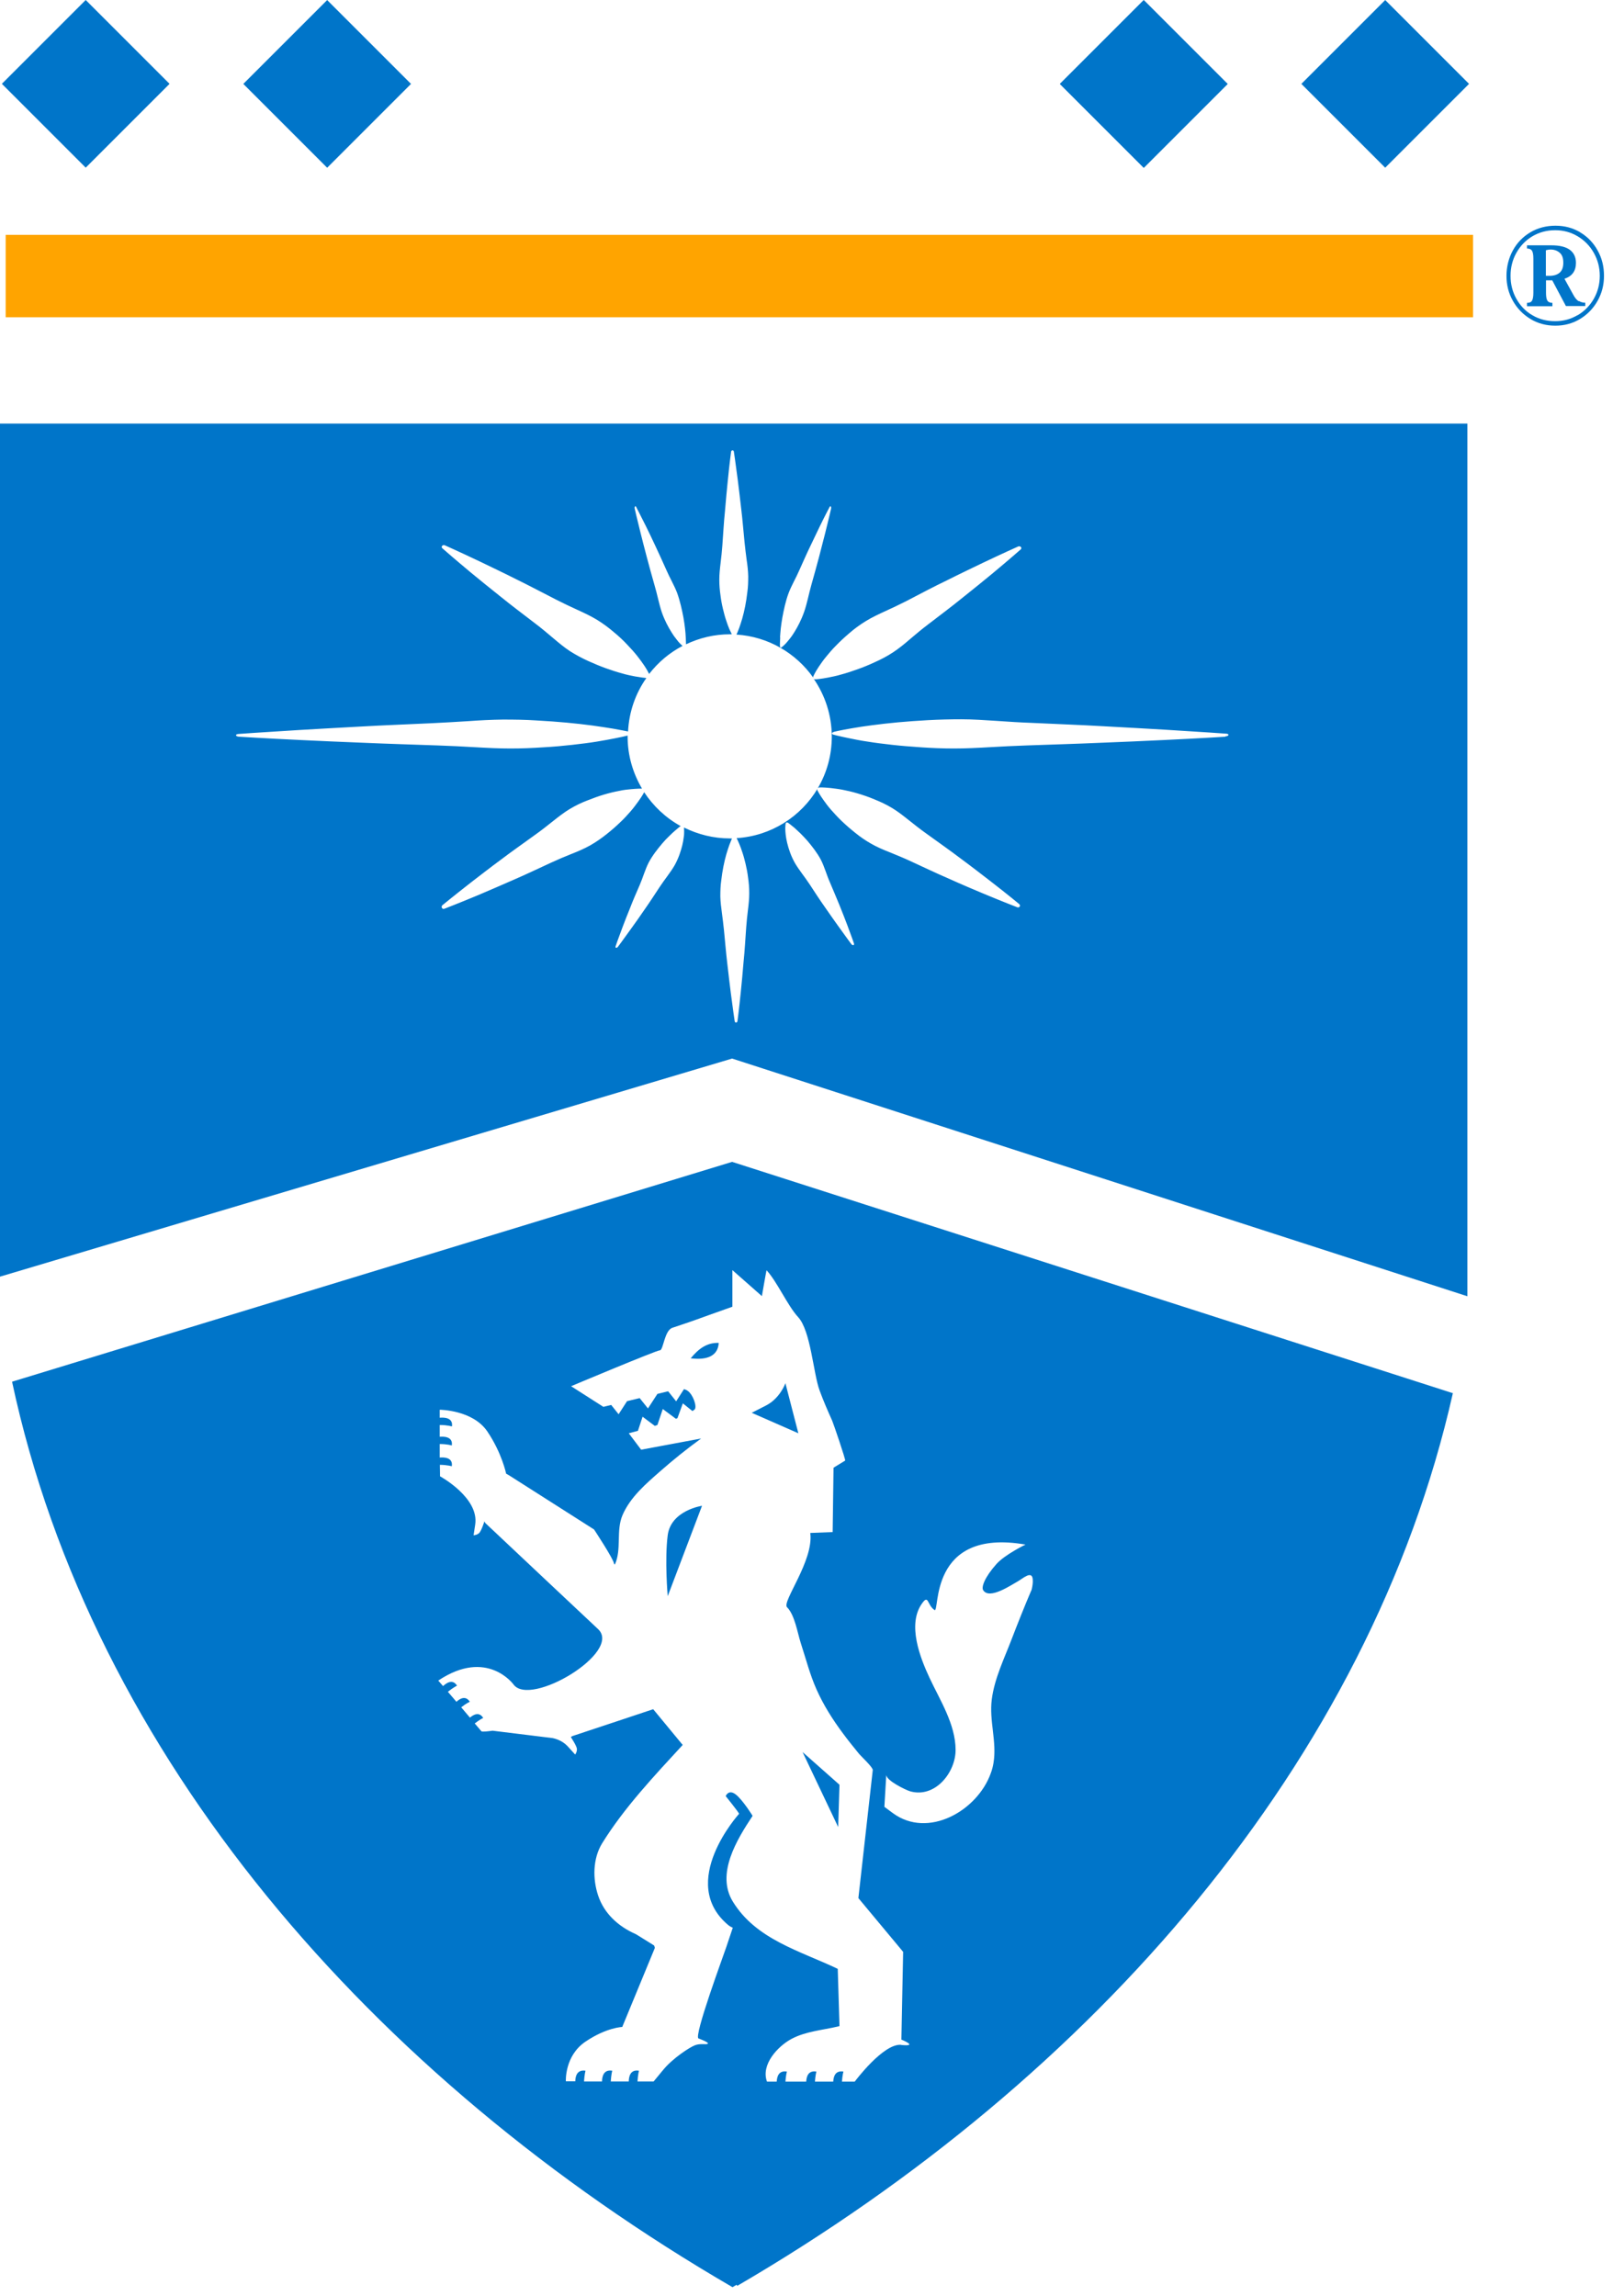 <?xml version="1.0" encoding="UTF-8"?> <svg xmlns="http://www.w3.org/2000/svg" width="111" height="158" viewBox="0 0 111 158" fill="none"><path d="M101.37 16.164H0.39V21.834H101.37V16.164Z" fill="#FFA400"></path><path d="M84.479 5.778L78.709 0.008L72.939 5.778L78.709 11.548L84.479 5.778Z" fill="#0075C9"></path><path d="M84.479 5.778L78.709 0.008L72.939 5.778L78.709 11.548L84.479 5.778Z" fill="#0075C9"></path><path d="M101.094 5.773L95.324 0.003L89.554 5.773L95.324 11.543L101.094 5.773Z" fill="#0075C9"></path><path d="M5.899 2.5706e-05L0.129 5.77L5.899 11.54L11.669 5.77L5.899 2.5706e-05Z" fill="#0075C9"></path><path d="M22.514 0.005L16.744 5.775L22.514 11.545L28.284 5.775L22.514 0.005Z" fill="#0075C9"></path><path d="M108.73 15.984C109.24 16.284 109.65 16.704 109.94 17.234C110.24 17.764 110.38 18.344 110.38 18.984C110.38 19.624 110.23 20.184 109.94 20.704C109.64 21.234 109.24 21.644 108.73 21.954C108.22 22.264 107.65 22.414 107.03 22.414C106.41 22.414 105.83 22.264 105.32 21.954C104.81 21.644 104.4 21.224 104.11 20.704C103.81 20.174 103.67 19.604 103.67 18.984C103.67 18.364 103.82 17.764 104.11 17.234C104.4 16.704 104.8 16.294 105.32 15.984C105.83 15.684 106.41 15.534 107.04 15.534C107.67 15.534 108.23 15.684 108.74 15.984H108.73ZM108.57 21.694C109.04 21.414 109.41 21.034 109.68 20.564C109.95 20.084 110.09 19.564 110.09 18.984C110.09 18.404 109.95 17.884 109.68 17.404C109.41 16.924 109.04 16.544 108.57 16.264C108.1 15.984 107.59 15.844 107.02 15.844C106.45 15.844 105.92 15.984 105.45 16.264C104.98 16.544 104.62 16.924 104.35 17.404C104.08 17.884 103.95 18.414 103.95 18.984C103.95 19.554 104.08 20.084 104.35 20.564C104.62 21.044 104.98 21.424 105.45 21.694C105.92 21.974 106.44 22.104 107.02 22.104C107.6 22.104 108.1 21.964 108.57 21.684V21.694ZM108.65 20.714C108.78 20.794 108.93 20.834 109.09 20.834V21.064H107.76L106.82 19.294H106.39V20.144C106.39 20.404 106.42 20.584 106.48 20.684C106.54 20.784 106.66 20.844 106.83 20.844V21.074H105.08V20.844C105.26 20.844 105.38 20.794 105.43 20.684C105.49 20.584 105.52 20.394 105.52 20.144V17.804C105.52 17.544 105.49 17.364 105.43 17.264C105.37 17.164 105.25 17.104 105.08 17.104V16.884H106.75C107.32 16.884 107.74 16.984 108.03 17.194C108.31 17.404 108.45 17.704 108.45 18.094C108.45 18.644 108.19 19.014 107.66 19.184L108.26 20.274C108.38 20.504 108.51 20.654 108.64 20.734L108.65 20.714ZM106.63 18.984C106.92 18.984 107.15 18.914 107.32 18.774C107.49 18.634 107.58 18.404 107.58 18.084C107.58 17.764 107.5 17.534 107.33 17.394C107.17 17.254 106.96 17.174 106.71 17.174C106.59 17.174 106.48 17.194 106.38 17.224V18.984H106.63Z" fill="#0075C9"></path><path d="M0.37 29.154H0V87.864L50.38 72.854L100.98 89.214V29.154H0.37ZM53.68 43.854C53.69 43.674 53.71 43.474 53.73 43.244C53.76 43.014 53.79 42.764 53.84 42.494C53.94 41.964 54.06 41.374 54.27 40.814C54.48 40.264 54.78 39.774 55.02 39.214C55.27 38.664 55.51 38.104 55.76 37.594C56 37.084 56.23 36.614 56.42 36.214C56.81 35.414 57.09 34.894 57.09 34.894C57.11 34.854 57.14 34.834 57.16 34.844C57.19 34.864 57.21 34.944 57.19 35.014C57.19 35.014 57.04 35.684 56.79 36.674C56.66 37.164 56.52 37.734 56.36 38.344C56.2 38.954 56.02 39.594 55.84 40.234C55.66 40.864 55.53 41.574 55.33 42.134C55.13 42.694 54.89 43.144 54.66 43.514C54.55 43.694 54.44 43.854 54.33 43.984C54.23 44.114 54.13 44.224 54.05 44.314C53.88 44.484 53.77 44.564 53.77 44.564C53.72 44.594 53.67 44.544 53.67 44.434C53.67 44.434 53.67 44.214 53.69 43.864L53.68 43.854ZM58.74 65.054C58.74 65.054 58.63 65.044 58.59 64.984C58.59 64.984 58.21 64.474 57.66 63.704C57.39 63.324 57.07 62.874 56.74 62.394C56.4 61.914 56.07 61.404 55.73 60.884C55.4 60.374 54.97 59.864 54.69 59.374C54.42 58.884 54.27 58.424 54.17 58.014C54.12 57.814 54.09 57.624 54.07 57.464C54.05 57.294 54.04 57.154 54.04 57.034C54.04 56.794 54.07 56.654 54.07 56.654C54.09 56.594 54.16 56.584 54.24 56.634C54.24 56.634 54.41 56.754 54.66 56.964C54.78 57.074 54.92 57.204 55.08 57.354C55.23 57.504 55.39 57.674 55.56 57.864C55.88 58.244 56.23 58.684 56.49 59.174C56.74 59.664 56.88 60.204 57.11 60.724C57.33 61.254 57.56 61.774 57.76 62.274C57.96 62.764 58.14 63.234 58.29 63.624C58.59 64.414 58.77 64.944 58.77 64.944C58.78 64.984 58.77 65.014 58.75 65.034L58.74 65.054ZM70.19 62.364C70.16 62.434 70.08 62.474 70.01 62.444C70.01 62.444 69.07 62.084 67.68 61.504C66.99 61.214 66.18 60.874 65.32 60.484C64.46 60.114 63.56 59.684 62.65 59.264C62.2 59.054 61.73 58.864 61.27 58.674C60.81 58.494 60.36 58.304 59.96 58.074C59.55 57.844 59.18 57.584 58.85 57.314C58.51 57.044 58.2 56.774 57.92 56.504C57.64 56.234 57.4 55.974 57.19 55.734C56.98 55.494 56.81 55.264 56.67 55.064C56.39 54.674 56.26 54.414 56.26 54.414C56.25 54.394 56.24 54.374 56.24 54.344C56.24 54.314 56.26 54.294 56.27 54.264C55.12 56.204 53.07 57.534 50.69 57.684C50.74 57.774 50.8 57.904 50.87 58.074C50.94 58.244 51.02 58.444 51.09 58.674C51.17 58.904 51.24 59.174 51.31 59.464C51.38 59.754 51.44 60.074 51.48 60.404C51.53 60.744 51.56 61.094 51.56 61.474C51.56 61.844 51.52 62.234 51.47 62.634C51.42 63.034 51.38 63.434 51.35 63.834C51.29 64.634 51.25 65.434 51.17 66.194C51.11 66.944 51.04 67.654 50.98 68.254C50.86 69.464 50.75 70.274 50.75 70.274C50.75 70.334 50.69 70.384 50.64 70.374C50.6 70.374 50.57 70.334 50.56 70.294C50.56 70.294 50.44 69.514 50.29 68.334C50.22 67.744 50.13 67.064 50.05 66.324C49.96 65.584 49.9 64.804 49.82 64.014C49.78 63.624 49.73 63.224 49.68 62.844C49.63 62.464 49.58 62.084 49.57 61.704C49.57 61.334 49.58 60.964 49.63 60.624C49.67 60.274 49.72 59.944 49.78 59.644C49.84 59.334 49.91 59.054 49.98 58.804C50.05 58.554 50.13 58.334 50.19 58.154C50.27 57.944 50.33 57.794 50.37 57.704C50.32 57.704 50.27 57.704 50.23 57.704C49.09 57.704 48.02 57.424 47.07 56.954C47.07 57.014 47.08 57.094 47.08 57.204C47.08 57.324 47.08 57.474 47.05 57.634C47.03 57.804 47 57.984 46.95 58.184C46.85 58.584 46.7 59.054 46.43 59.544C46.15 60.034 45.73 60.534 45.39 61.054C45.05 61.564 44.72 62.084 44.38 62.564C44.05 63.044 43.74 63.494 43.46 63.874C42.91 64.644 42.53 65.154 42.53 65.154C42.49 65.214 42.42 65.244 42.38 65.224C42.35 65.214 42.35 65.174 42.36 65.134C42.36 65.134 42.54 64.604 42.84 63.814C42.99 63.414 43.17 62.954 43.37 62.464C43.56 61.964 43.79 61.444 44.02 60.914C44.25 60.384 44.39 59.854 44.64 59.364C44.9 58.874 45.25 58.434 45.57 58.054C45.73 57.864 45.89 57.694 46.05 57.544C46.2 57.394 46.34 57.264 46.47 57.154C46.64 57.004 46.78 56.894 46.84 56.854C45.82 56.294 44.96 55.484 44.33 54.524C44.32 54.544 44.19 54.794 43.92 55.164C43.78 55.354 43.61 55.594 43.4 55.834C43.19 56.074 42.95 56.344 42.67 56.604C42.39 56.874 42.08 57.144 41.74 57.414C41.4 57.684 41.03 57.944 40.63 58.174C40.22 58.404 39.78 58.594 39.32 58.774C38.86 58.954 38.4 59.154 37.94 59.364C37.03 59.784 36.13 60.214 35.27 60.584C34.41 60.964 33.61 61.304 32.91 61.604C31.52 62.184 30.58 62.544 30.58 62.544C30.51 62.574 30.43 62.544 30.4 62.464C30.38 62.404 30.4 62.344 30.44 62.304C30.44 62.304 31.22 61.664 32.41 60.734C33.01 60.274 33.7 59.734 34.46 59.174C35.21 58.604 36.03 58.034 36.84 57.444C37.25 57.154 37.64 56.844 38.03 56.534C38.42 56.224 38.8 55.924 39.2 55.684C39.6 55.444 40.01 55.244 40.41 55.094C40.81 54.934 41.2 54.794 41.57 54.684C41.94 54.574 42.28 54.494 42.6 54.434C42.91 54.364 43.2 54.334 43.43 54.314C43.86 54.274 44.13 54.274 44.18 54.274C43.56 53.224 43.19 52.004 43.19 50.694C43.19 50.674 43.19 50.654 43.19 50.624C43.01 50.674 42.72 50.734 42.32 50.814C41.97 50.884 41.54 50.964 41.05 51.044C40.56 51.124 39.99 51.194 39.38 51.264C38.76 51.334 38.09 51.394 37.38 51.434C36.67 51.484 35.91 51.514 35.12 51.514C34.33 51.514 33.5 51.474 32.66 51.424C31.82 51.374 30.96 51.334 30.11 51.304C28.41 51.244 26.71 51.194 25.11 51.124C23.51 51.064 22.02 50.994 20.74 50.934C18.18 50.814 16.46 50.704 16.46 50.704C16.33 50.704 16.23 50.644 16.24 50.594C16.24 50.554 16.32 50.524 16.41 50.514C16.41 50.514 18.07 50.394 20.56 50.244C21.81 50.174 23.26 50.084 24.82 50.004C26.38 49.914 28.05 49.854 29.72 49.774C30.55 49.734 31.39 49.684 32.2 49.634C33.02 49.574 33.82 49.534 34.61 49.524C35.4 49.524 36.17 49.534 36.91 49.584C37.64 49.624 38.34 49.674 38.99 49.734C39.64 49.794 40.24 49.864 40.77 49.934C41.3 50.004 41.77 50.084 42.16 50.144C42.67 50.234 43.02 50.304 43.22 50.344C43.29 48.974 43.74 47.714 44.48 46.664C44.36 46.654 44.09 46.624 43.7 46.554C43.44 46.504 43.13 46.444 42.8 46.344C42.46 46.254 42.09 46.134 41.7 45.994C41.31 45.854 40.9 45.684 40.48 45.494C40.06 45.304 39.63 45.074 39.22 44.814C38.81 44.544 38.43 44.224 38.04 43.894C37.65 43.564 37.26 43.234 36.85 42.924C36.03 42.294 35.2 41.674 34.45 41.064C33.69 40.464 33 39.894 32.4 39.404C31.21 38.414 30.44 37.734 30.44 37.734C30.38 37.684 30.38 37.604 30.44 37.554C30.49 37.514 30.56 37.504 30.62 37.534C30.62 37.534 31.61 37.974 33.06 38.664C33.78 39.014 34.63 39.414 35.52 39.864C36.42 40.304 37.36 40.804 38.3 41.284C38.77 41.524 39.26 41.754 39.74 41.974C40.22 42.194 40.69 42.414 41.11 42.674C41.53 42.934 41.9 43.214 42.24 43.504C42.58 43.784 42.89 44.074 43.15 44.354C43.42 44.634 43.66 44.904 43.85 45.144C44.05 45.394 44.21 45.624 44.34 45.814C44.52 46.084 44.62 46.284 44.67 46.384C45.29 45.584 46.07 44.924 46.97 44.454C46.93 44.414 46.88 44.374 46.82 44.314C46.74 44.234 46.64 44.124 46.54 43.984C46.43 43.854 46.32 43.694 46.21 43.514C45.98 43.144 45.74 42.704 45.54 42.134C45.35 41.564 45.22 40.864 45.03 40.234C44.85 39.594 44.67 38.964 44.51 38.344C44.35 37.734 44.2 37.164 44.08 36.674C43.83 35.684 43.68 35.014 43.68 35.014C43.66 34.934 43.68 34.864 43.71 34.844C43.73 34.834 43.76 34.844 43.78 34.894C43.78 34.894 44.05 35.414 44.45 36.214C44.65 36.614 44.87 37.084 45.11 37.594C45.35 38.104 45.6 38.654 45.85 39.214C46.09 39.774 46.39 40.264 46.6 40.814C46.8 41.374 46.93 41.964 47.03 42.494C47.08 42.754 47.11 43.014 47.14 43.244C47.17 43.474 47.18 43.684 47.19 43.854C47.2 44.084 47.21 44.254 47.21 44.344C48.13 43.904 49.15 43.654 50.23 43.654C50.27 43.654 50.32 43.654 50.36 43.654C50.32 43.564 50.26 43.444 50.19 43.294C50.12 43.124 50.04 42.924 49.97 42.694C49.89 42.464 49.82 42.194 49.75 41.904C49.68 41.614 49.62 41.294 49.58 40.964C49.53 40.624 49.5 40.274 49.5 39.894C49.5 39.524 49.54 39.134 49.59 38.734C49.64 38.334 49.68 37.934 49.71 37.534C49.77 36.734 49.81 35.934 49.89 35.174C49.95 34.424 50.02 33.714 50.08 33.114C50.2 31.904 50.31 31.094 50.31 31.094C50.31 31.034 50.37 30.984 50.42 30.994C50.46 30.994 50.49 31.034 50.5 31.074C50.5 31.074 50.62 31.854 50.77 33.034C50.84 33.624 50.93 34.304 51.01 35.044C51.1 35.784 51.16 36.564 51.24 37.354C51.28 37.744 51.33 38.144 51.38 38.524C51.44 38.914 51.48 39.284 51.49 39.664C51.49 40.034 51.48 40.404 51.43 40.744C51.39 41.094 51.34 41.424 51.28 41.724C51.22 42.034 51.15 42.314 51.08 42.564C51.01 42.814 50.93 43.034 50.87 43.214C50.79 43.424 50.73 43.574 50.68 43.674C52.87 43.814 54.78 44.954 55.97 46.644C55.96 46.614 55.95 46.574 55.97 46.544C55.97 46.544 56.08 46.284 56.34 45.894C56.47 45.704 56.63 45.464 56.83 45.224C57.03 44.974 57.26 44.704 57.53 44.434C57.8 44.154 58.1 43.874 58.44 43.584C58.77 43.294 59.15 43.014 59.57 42.754C59.99 42.494 60.46 42.274 60.94 42.054C61.42 41.834 61.91 41.604 62.38 41.364C63.32 40.874 64.26 40.374 65.16 39.944C66.05 39.494 66.9 39.094 67.62 38.744C69.07 38.054 70.06 37.614 70.06 37.614C70.12 37.584 70.19 37.594 70.24 37.634C70.3 37.684 70.3 37.764 70.24 37.814C70.24 37.814 69.47 38.494 68.28 39.484C67.68 39.974 66.99 40.544 66.23 41.144C65.48 41.754 64.65 42.374 63.83 43.004C63.42 43.314 63.03 43.644 62.64 43.974C62.26 44.304 61.87 44.624 61.46 44.894C61.05 45.164 60.63 45.384 60.2 45.574C59.78 45.774 59.37 45.934 58.98 46.074C58.59 46.214 58.22 46.334 57.88 46.424C57.55 46.524 57.23 46.584 56.98 46.634C56.46 46.734 56.14 46.754 56.14 46.754C56.12 46.754 56.09 46.754 56.06 46.754C56.02 46.744 56 46.714 55.98 46.694C56.77 47.834 57.24 49.214 57.24 50.704C57.24 51.994 56.89 53.204 56.28 54.244C56.31 54.224 56.34 54.204 56.38 54.194C56.38 54.194 56.67 54.184 57.15 54.234C57.39 54.264 57.67 54.294 57.98 54.354C58.29 54.414 58.64 54.494 59.01 54.604C59.38 54.714 59.77 54.844 60.17 55.014C60.57 55.174 60.98 55.364 61.38 55.604C61.78 55.844 62.16 56.144 62.55 56.454C62.94 56.764 63.33 57.074 63.74 57.364C64.55 57.954 65.37 58.524 66.12 59.094C66.88 59.654 67.57 60.194 68.17 60.654C69.36 61.574 70.14 62.224 70.14 62.224C70.18 62.264 70.2 62.324 70.18 62.384L70.19 62.364ZM84.32 50.704C84.32 50.704 82.61 50.814 80.04 50.934C78.76 50.994 77.26 51.064 75.67 51.124C74.07 51.194 72.37 51.244 70.67 51.304C69.82 51.334 68.96 51.374 68.12 51.424C67.28 51.474 66.45 51.514 65.66 51.514C64.87 51.514 64.11 51.484 63.4 51.434C62.69 51.384 62.02 51.334 61.4 51.264C60.78 51.194 60.22 51.124 59.73 51.044C59.23 50.974 58.81 50.884 58.46 50.814C57.76 50.674 57.36 50.564 57.36 50.564C57.33 50.564 57.3 50.544 57.28 50.524C57.21 50.474 57.27 50.404 57.4 50.364C57.4 50.364 57.85 50.254 58.62 50.124C59.01 50.054 59.47 49.984 60.01 49.914C60.54 49.844 61.14 49.774 61.79 49.714C62.44 49.654 63.14 49.604 63.87 49.564C64.61 49.524 65.38 49.504 66.17 49.504C66.96 49.504 67.76 49.564 68.58 49.614C69.4 49.674 70.23 49.724 71.06 49.754C72.73 49.834 74.4 49.894 75.96 49.984C77.52 50.064 78.98 50.154 80.22 50.224C82.71 50.374 84.37 50.494 84.37 50.494C84.46 50.494 84.54 50.534 84.54 50.574C84.54 50.624 84.45 50.674 84.32 50.684V50.704Z" fill="#0075C9"></path><path d="M47.53 93.484C48.75 93.634 49.41 93.264 49.46 92.424C48.63 92.394 48.06 92.844 47.53 93.484Z" fill="#0075C9"></path><path d="M45.95 105.654C45.73 107.364 45.95 109.854 45.95 109.854L48.31 103.634C48.31 103.634 46.18 103.944 45.95 105.654Z" fill="#0075C9"></path><path d="M57.68 125.744L57.77 122.834L55.23 120.584L57.68 125.744Z" fill="#0075C9"></path><path d="M54.05 95.194C54.05 95.194 53.69 96.234 52.71 96.734L51.73 97.234L54.94 98.644L54.05 95.204V95.194Z" fill="#0075C9"></path><path d="M50.38 79.964L0.83 95.094C6.33 120.834 25.54 142.964 50.41 157.414C50.51 157.354 50.6 157.294 50.7 157.244L50.73 157.324C75.27 143.014 94.27 121.234 99.98 95.884L50.38 79.964ZM62.02 140.734C60.79 140.614 58.82 143.264 58.82 143.264C58.82 143.264 58.47 143.264 57.94 143.264C57.97 142.824 58.04 142.574 58.04 142.574C57.47 142.484 57.36 142.924 57.34 143.264C56.95 143.264 56.52 143.264 56.08 143.264C56.11 142.824 56.18 142.574 56.18 142.574C55.61 142.484 55.5 142.924 55.48 143.264C54.97 143.264 54.47 143.264 54.05 143.264C54.08 142.834 54.15 142.574 54.15 142.574C53.58 142.484 53.47 142.924 53.45 143.264C53.05 143.264 52.78 143.264 52.78 143.264C52.35 142.094 53.52 140.834 54.47 140.324C55.45 139.804 56.59 139.724 57.65 139.474C57.73 139.454 57.77 139.444 57.77 139.444L57.65 135.504C55.05 134.264 52.03 133.484 50.43 130.874C49.26 128.964 50.7 126.624 51.79 124.974C51.79 124.974 51.11 123.864 50.62 123.494C50.13 123.124 49.94 123.614 49.94 123.614C49.94 123.614 50.88 124.784 50.86 124.834C50.86 124.834 46.58 129.554 50.13 132.504C50.24 132.594 50.43 132.684 50.43 132.664C50.28 133.114 50.13 133.554 49.98 134.004C49.82 134.494 47.72 140.164 48.07 140.294C48.07 140.294 48.81 140.564 48.71 140.654C48.6 140.744 48.2 140.614 47.82 140.764C47.44 140.914 46.3 141.654 45.64 142.454L44.98 143.254H43.87C43.9 142.784 43.97 142.514 43.97 142.514C43.38 142.414 43.27 142.914 43.27 143.254H42.03C42.06 142.784 42.13 142.514 42.13 142.514C41.54 142.414 41.43 142.914 41.43 143.254H40.19C40.22 142.784 40.29 142.514 40.29 142.514C39.7 142.424 39.59 142.914 39.59 143.244H38.94C38.94 143.244 38.84 141.494 40.29 140.514C41.74 139.534 42.82 139.504 42.82 139.504L45.06 134.074C45.06 134.014 45.04 133.954 45.01 133.894L43.82 133.154C43.77 133.124 43.73 133.104 43.73 133.104C42.55 132.584 41.57 131.694 41.16 130.454C40.78 129.314 40.79 127.924 41.43 126.874C42.95 124.414 45.03 122.214 46.98 120.094L44.95 117.634C44.95 117.634 40.97 118.964 39.54 119.434C39.33 119.494 39.28 119.544 39.29 119.564C39.29 119.564 39.67 120.134 39.7 120.354C39.72 120.574 39.58 120.754 39.58 120.754L39.09 120.214C38.8 119.894 38.44 119.714 38.04 119.624L33.9 119.114C33.61 119.154 33.18 119.204 33.13 119.154C33.11 119.134 32.93 118.924 32.67 118.614C33.02 118.344 33.25 118.234 33.25 118.234C32.97 117.774 32.56 118.024 32.34 118.214C32.15 117.994 31.95 117.754 31.74 117.504C32.09 117.224 32.33 117.124 32.33 117.124C32.04 116.654 31.62 116.924 31.41 117.124C31.2 116.884 31 116.644 30.82 116.434C31.2 116.134 31.45 116.014 31.45 116.014C31.14 115.514 30.69 115.854 30.49 116.044C30.29 115.814 30.16 115.664 30.16 115.664C33.52 113.414 35.34 115.934 35.34 115.934C36.49 117.514 42.84 113.714 41.16 112.124C41.15 112.124 33.39 104.814 33.39 104.814C33.36 104.764 33.34 104.724 33.34 104.694C33.34 104.694 33.13 105.354 32.98 105.504C32.83 105.654 32.59 105.664 32.59 105.664L32.7 104.934C32.99 103.074 30.28 101.604 30.28 101.604C30.28 101.544 30.28 101.244 30.27 100.814C30.81 100.824 31.09 100.914 31.09 100.914C31.19 100.274 30.5 100.294 30.26 100.314C30.26 100.024 30.26 99.704 30.26 99.384C30.8 99.384 31.09 99.484 31.09 99.484C31.19 98.844 30.49 98.864 30.26 98.884C30.26 98.594 30.26 98.324 30.26 98.074C30.81 98.074 31.1 98.174 31.1 98.174C31.2 97.524 30.48 97.554 30.26 97.574C30.26 97.244 30.26 97.024 30.26 97.024C30.26 97.024 32.54 97.034 33.54 98.524C34.54 100.004 34.83 101.424 34.83 101.424C34.89 101.454 34.95 101.494 35.01 101.524L40.88 105.264C40.88 105.264 42.22 107.294 42.25 107.604C42.26 107.644 42.28 107.674 42.32 107.664C42.79 106.594 42.38 105.354 42.84 104.274C43.38 103.024 44.47 102.104 45.46 101.234C46.35 100.454 47.28 99.704 48.25 99.004L44.12 99.774L43.27 98.644C43.27 98.644 43.52 98.574 43.9 98.474L44.22 97.504L45.06 98.134C45.12 98.114 45.18 98.094 45.24 98.074L45.61 96.974L46.51 97.644C46.51 97.644 46.58 97.614 46.62 97.604L46.99 96.584L47.65 97.114C47.7 97.074 47.78 97.034 47.81 96.994C47.97 96.794 47.7 96.004 47.34 95.734C47.25 95.664 47.16 95.634 47.07 95.604L46.53 96.444L45.98 95.754C45.73 95.814 45.49 95.874 45.24 95.934L44.59 96.934L44.02 96.224C43.73 96.294 43.44 96.364 43.15 96.434L42.57 97.334L42.06 96.694C41.88 96.734 41.7 96.784 41.52 96.824L39.3 95.404C39.3 95.404 45.17 92.934 45.41 92.934C45.65 92.934 45.72 91.564 46.27 91.384C48.34 90.694 47.37 91.004 50.4 89.934V87.414L52.43 89.204C52.43 89.204 52.74 87.414 52.75 87.424C53.47 88.194 54.2 89.864 54.92 90.644C55.79 91.574 55.97 94.534 56.4 95.694C56.66 96.404 56.96 97.094 57.27 97.784C57.35 97.964 58.21 100.484 58.16 100.524L57.36 101.014L57.3 105.444L55.76 105.504C56.01 107.414 53.79 110.244 54.16 110.614C54.69 111.144 54.88 112.374 55.1 113.064C55.45 114.134 55.73 115.244 56.19 116.274C56.67 117.354 57.31 118.364 58.02 119.314C58.36 119.774 58.73 120.234 59.09 120.674C59.24 120.864 60.08 121.634 60.06 121.824L59.07 130.634L62.15 134.334L62.03 140.374C62.03 140.374 63.26 140.864 62.03 140.744L62.02 140.734ZM70.98 109.434C70.5 110.554 70.05 111.694 69.61 112.834C69.12 114.124 68.43 115.524 68.25 116.964C68.06 118.424 68.61 119.864 68.37 121.324C68.33 121.564 68.27 121.814 68.18 122.044C67.26 124.624 63.87 126.574 61.44 124.784L60.86 124.354L60.99 122.144C60.97 122.544 62.35 123.204 62.63 123.284C64.35 123.774 65.77 121.984 65.76 120.424C65.75 118.664 64.69 117.024 63.97 115.484C63.32 114.094 62.43 111.824 63.43 110.384C63.91 109.684 63.79 110.444 64.3 110.804C64.71 111.094 63.81 105.134 70.57 106.304C70.57 106.304 69.15 106.994 68.57 107.644C67.75 108.564 67.52 109.244 67.66 109.444C68.09 110.124 69.6 109.074 70.06 108.824C70.38 108.644 71.03 108.044 71.07 108.714C71.09 108.954 71.04 109.214 70.98 109.464V109.434Z" fill="#0075C9"></path></svg> 